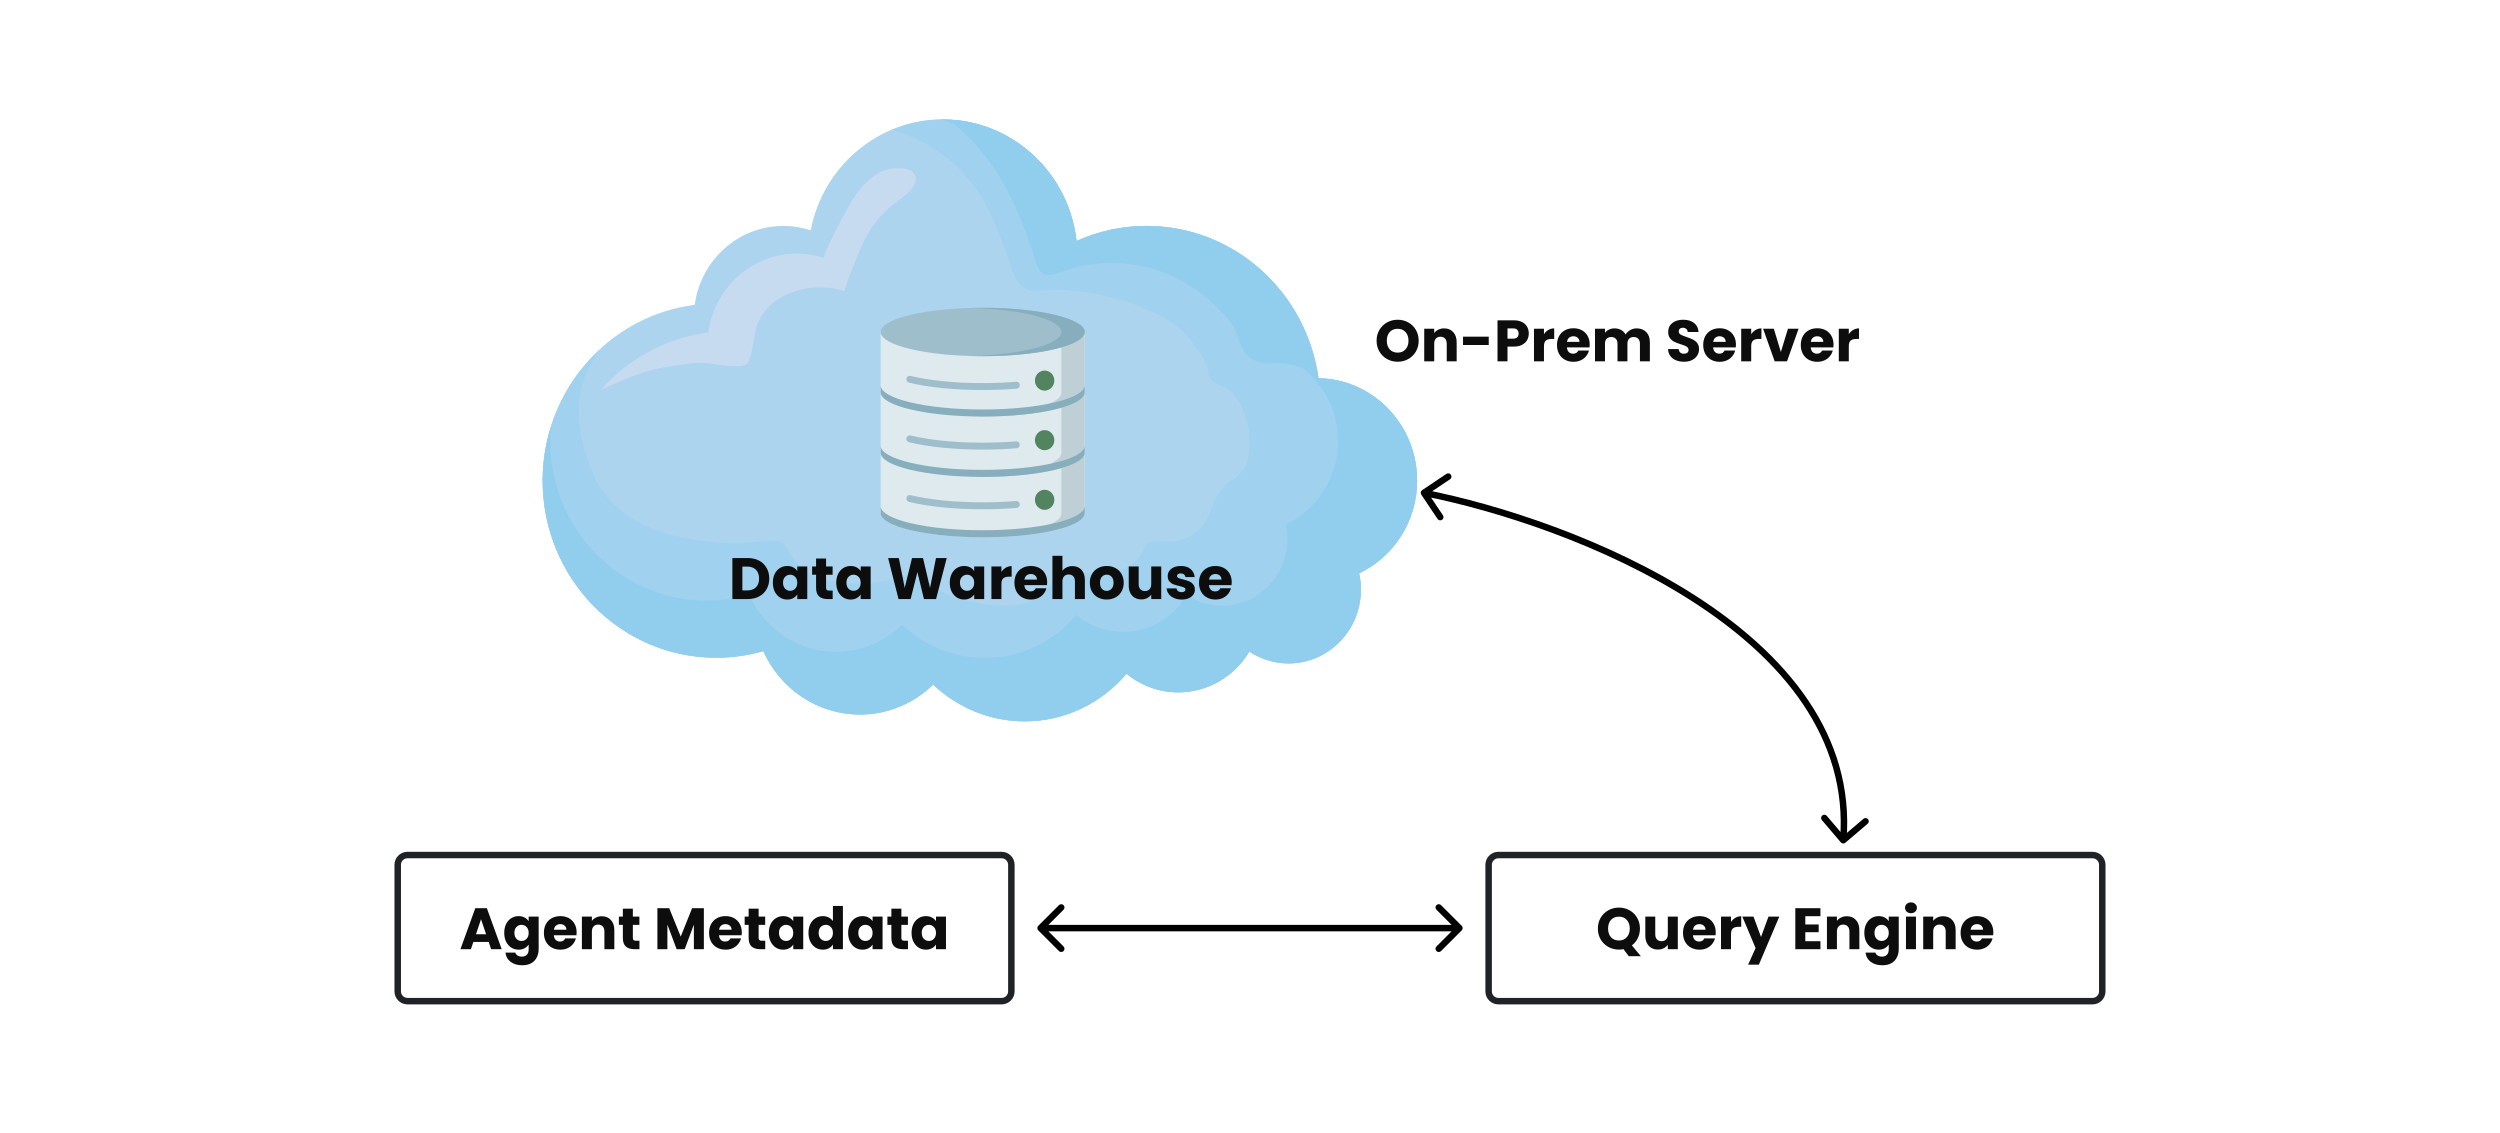 <svg width="770" height="349" viewBox="0 0 770 349" fill="none" xmlns="http://www.w3.org/2000/svg">
<g opacity="0.64">
<path d="M436.47 148.011C436.47 130.783 422.916 116.787 406.098 116.481C402.448 89.984 380.132 69.584 353.145 69.584C345.474 69.584 338.187 71.249 331.585 74.212C329.196 53.151 311.681 36.792 290.397 36.792C270.229 36.792 253.434 51.474 249.701 70.931C247.048 70.061 244.215 69.584 241.286 69.584C227.324 69.584 215.812 80.163 213.975 93.89C187.577 97.233 167.133 120.179 167.133 148.011C167.133 178.146 191.082 202.574 220.626 202.574C225.644 202.574 230.493 201.852 235.103 200.541C240.265 212.051 251.634 220.072 264.863 220.072C273.614 220.072 281.549 216.545 287.42 210.839C294.827 217.843 304.706 222.166 315.607 222.166C328.14 222.166 339.34 216.484 346.951 207.521C351.333 211.096 356.891 213.239 362.929 213.239C372.197 213.239 380.3 208.194 384.802 200.676C388.283 202.978 392.425 204.325 396.878 204.325C409.183 204.325 419.159 194.15 419.159 181.586C419.159 179.86 418.955 178.195 418.607 176.591C429.159 171.558 436.482 160.672 436.482 148.011H436.47Z" fill="#7DBBE6"/>
<path d="M204.015 113.274C208.397 112.576 213.272 111.474 217.702 111.841C221.136 112.123 226.61 113.617 229.876 112.233C231.509 111.535 232.385 102.009 233.19 100C234.39 96.939 236.779 93.976 239.541 92.237C245.724 88.319 253.335 87.547 260.251 89.703C259.578 89.482 265.317 75.756 265.906 74.58C267.778 70.834 270.144 67.393 273.217 64.564C275.138 62.801 277.359 61.454 279.316 59.752C280.865 58.405 282.858 55.932 281.705 53.728C280.637 51.658 277.455 51.781 275.51 51.879C270.564 52.123 266.686 55.797 263.865 59.654C262.088 62.091 260.707 64.772 259.278 67.429C258.81 68.299 253.059 79.197 253.888 79.466C251.234 78.597 248.401 78.119 245.472 78.119C231.509 78.119 219.995 88.698 218.158 102.425C205.084 104.078 193.474 110.555 185.082 120.045C191.265 117.425 197.304 114.351 204.027 113.274H204.015Z" fill="#A6C6E8"/>
<path d="M436.47 148.011C436.47 130.783 422.917 116.787 406.098 116.481C402.449 89.984 380.132 69.584 353.145 69.584C345.474 69.584 338.188 71.249 331.585 74.212C329.196 53.151 311.681 36.792 290.397 36.792C284.827 36.792 279.521 37.944 274.671 39.988C288.272 43.797 299.917 53.507 305.631 67.159C307.504 71.641 309.568 76.245 310.937 80.91C312.402 85.882 314.082 90.131 320.001 89.555C329.292 88.637 339.424 90.228 348.236 93.363C355.03 95.788 362.581 99.045 367.023 105.143C368.836 107.628 372.053 111.669 372.209 114.816C372.401 118.502 377.539 118.404 380.06 121.538C384.658 127.269 385.858 135.693 384.046 142.354C383.445 144.583 381.549 146.554 379.664 147.742C374.898 150.754 374.286 154.33 372.101 159.093C369.664 164.383 363.938 167.627 358.079 166.709C352.149 165.779 353.362 168.913 350.432 171.999C348.128 174.423 346.159 175.452 342.857 175.978C339.568 176.505 334.214 176.738 331.045 175.734C326.363 174.24 325.571 177.093 323.098 180.742C319.052 186.693 311.621 186.901 305.235 186.313C298.212 185.664 289.989 183.729 284.899 178.329C281.778 175.023 280.853 177.019 276.808 178.048C273.422 178.905 269.941 179.64 266.448 179.738C259.737 179.933 251.874 179.174 246.508 174.534C244.047 172.403 243.291 170.064 241.478 167.419C240.169 165.509 229.101 167.419 226.748 167.358C210.59 166.93 190.494 163.342 182.967 146.567C179.45 138.73 176.929 128.665 178.922 120.032C180.002 115.318 182.259 111.363 184.816 107.555C173.976 117.534 167.145 131.946 167.145 148.011C167.145 178.146 191.094 202.574 220.638 202.574C225.656 202.574 230.506 201.852 235.115 200.541C240.277 212.051 251.646 220.072 264.875 220.072C273.626 220.072 281.562 216.545 287.432 210.839C294.839 217.843 304.719 222.166 315.619 222.166C328.152 222.166 339.352 216.484 346.963 207.521C351.345 211.096 356.903 213.239 362.941 213.239C372.209 213.239 380.312 208.194 384.814 200.676C388.295 202.978 392.437 204.325 396.89 204.325C409.195 204.325 419.171 194.15 419.171 181.586C419.171 179.86 418.967 178.195 418.619 176.591C429.171 171.558 436.494 160.672 436.494 148.011H436.47Z" fill="#6BB7E5"/>
<path d="M436.47 148.012C436.47 130.783 422.917 116.788 406.098 116.481C405.834 114.571 405.45 112.71 404.994 110.873C404.982 110.812 404.958 110.763 404.946 110.702C404.574 109.208 404.141 107.751 403.661 106.306C403.613 106.159 403.553 106 403.493 105.853C403.025 104.518 402.521 103.208 401.957 101.935C401.861 101.702 401.74 101.469 401.644 101.249C401.104 100.074 400.54 98.91 399.928 97.784C399.76 97.478 399.592 97.184 399.412 96.878C398.835 95.849 398.223 94.845 397.575 93.853C397.335 93.486 397.083 93.118 396.831 92.763C396.23 91.882 395.594 91.025 394.946 90.18C394.61 89.751 394.274 89.335 393.925 88.931C393.313 88.196 392.689 87.474 392.041 86.776C391.609 86.31 391.176 85.857 390.732 85.404C390.132 84.804 389.52 84.217 388.895 83.641C388.355 83.151 387.815 82.662 387.251 82.196C386.687 81.719 386.11 81.253 385.51 80.788C384.862 80.286 384.202 79.784 383.529 79.306C383.013 78.939 382.473 78.584 381.945 78.241C381.176 77.739 380.396 77.237 379.592 76.772C379.124 76.502 378.655 76.245 378.187 75.988C377.287 75.498 376.387 75.033 375.462 74.592C375.066 74.409 374.67 74.237 374.262 74.066C373.241 73.613 372.209 73.184 371.153 72.792C370.828 72.682 370.504 72.584 370.192 72.474C369.04 72.082 367.875 71.703 366.687 71.384C366.471 71.323 366.243 71.286 366.015 71.225C364.718 70.894 363.422 70.6 362.089 70.38C361.981 70.368 361.885 70.356 361.789 70.331C358.98 69.866 356.099 69.584 353.158 69.584C345.487 69.584 338.2 71.249 331.597 74.213C329.256 53.752 312.642 37.772 292.174 36.878C299.953 42.915 306.291 50.642 310.817 59.813C313.938 66.143 316.663 72.768 318.704 79.551C319.977 83.788 320.925 85.772 325.451 84.217C329.04 82.98 332.69 81.817 336.459 81.376C353.422 79.38 368.391 85.992 379.136 99.388C380.336 100.882 380.972 103.024 381.573 104.824C383.397 110.286 386.603 112.11 392.137 111.841C395.51 111.682 398.511 112.343 401.404 113.482C407.911 118.686 412.125 126.743 412.125 135.84C412.125 147.252 405.522 157.061 396.014 161.591C396.338 163.036 396.518 164.542 396.518 166.097C396.518 177.411 387.527 186.57 376.435 186.57C372.425 186.57 368.692 185.358 365.558 183.289C361.501 190.06 354.202 194.603 345.859 194.603C340.409 194.603 335.415 192.668 331.465 189.448C324.61 197.517 314.515 202.635 303.23 202.635C293.41 202.635 284.503 198.742 277.84 192.436C272.546 197.578 265.403 200.75 257.516 200.75C245.608 200.75 235.356 193.525 230.698 183.154C226.544 184.342 222.175 184.991 217.649 184.991C191.034 184.991 169.462 162.987 169.462 135.828C169.462 134.383 169.546 132.951 169.654 131.542C168.033 136.747 167.121 142.269 167.121 148.024C167.121 178.158 191.07 202.586 220.614 202.586C225.632 202.586 230.482 201.864 235.092 200.554C240.254 212.064 251.622 220.084 264.851 220.084C273.603 220.084 281.538 216.558 287.408 210.852C294.815 217.856 304.695 222.178 315.595 222.178C328.128 222.178 339.328 216.496 346.939 207.533C351.321 211.109 356.879 213.252 362.917 213.252C372.185 213.252 380.288 208.207 384.79 200.689C388.271 202.991 392.413 204.337 396.867 204.337C409.171 204.337 419.147 194.162 419.147 181.599C419.147 179.872 418.943 178.207 418.595 176.603C429.147 171.571 436.47 160.685 436.47 148.024V148.012Z" fill="#53B2E5"/>
<path d="M317.623 69.339C321.417 67.625 325.499 66.462 329.725 65.8C324.262 48.952 308.726 36.792 290.381 36.792C290.141 36.792 289.913 36.817 289.685 36.829C304.524 40.662 315.822 53.507 317.623 69.339Z" fill="#53B2E5"/>
</g>
<g clip-path="url(#clip0_127_219)">
<path d="M271.241 102.248V158.028C271.241 162.145 285.309 165.483 302.663 165.483C320.016 165.483 334.084 162.145 334.084 158.028V102.248H271.241Z" fill="#DFEAEF"/>
<path d="M326.905 102.248V120.841C326.905 124.67 314.736 127.825 299.073 128.247C300.251 128.279 301.449 128.296 302.663 128.296C312.422 128.296 321.142 127.24 326.905 125.584V139.434C326.905 143.263 314.736 146.418 299.073 146.841C300.251 146.872 301.449 146.889 302.663 146.889C312.422 146.889 321.141 145.834 326.905 144.178V158.099C326.905 161.928 314.736 165.083 299.073 165.506C300.251 165.538 301.449 165.555 302.663 165.555C320.016 165.555 334.084 162.217 334.084 158.1V139.506H334.08C334.081 139.482 334.084 139.458 334.084 139.435V102.248H326.905Z" fill="#BFCFD6"/>
<path d="M302.663 126.125C285.309 126.125 271.241 122.788 271.241 118.67V120.841C271.241 124.958 285.309 128.296 302.663 128.296C320.016 128.296 334.084 124.958 334.084 120.841V118.67C334.084 122.788 320.016 126.125 302.663 126.125ZM302.663 144.718C285.309 144.718 271.241 141.381 271.241 137.263V139.434C271.241 143.551 285.309 146.889 302.663 146.889C320.016 146.889 334.084 143.551 334.084 139.434V137.263C334.084 141.381 320.016 144.718 302.663 144.718ZM302.663 163.316C285.309 163.316 271.241 159.978 271.241 155.861V158.031C271.241 162.148 285.309 165.486 302.663 165.486C320.016 165.486 334.084 162.148 334.084 158.031V155.861C334.084 159.978 320.016 163.316 302.663 163.316Z" fill="#86AEBC"/>
<path d="M302.663 109.703C320.016 109.703 334.084 106.365 334.084 102.248C334.084 98.13 320.016 94.793 302.663 94.793C285.309 94.793 271.242 98.13 271.242 102.248C271.242 106.365 285.309 109.703 302.663 109.703Z" fill="#9EBECC"/>
<path d="M302.663 94.793C301.449 94.793 300.251 94.809 299.073 94.841C314.736 95.264 326.905 98.418 326.905 102.247C326.905 106.077 314.736 109.231 299.073 109.654C300.251 109.685 301.449 109.702 302.663 109.702C320.017 109.702 334.084 106.365 334.084 102.247C334.084 98.13 320.017 94.793 302.663 94.793Z" fill="#86AEBC"/>
<path d="M321.746 120.316C323.397 120.316 324.736 118.931 324.736 117.222C324.736 115.514 323.397 114.128 321.746 114.128C320.095 114.128 318.756 115.514 318.756 117.222C318.756 118.931 320.095 120.316 321.746 120.316Z" fill="#528460"/>
<path d="M302.663 120.129C294.055 120.129 285.989 119.322 279.951 117.856C279.819 117.824 279.694 117.765 279.584 117.683C279.474 117.601 279.381 117.498 279.31 117.379C279.238 117.26 279.19 117.127 279.168 116.989C279.146 116.85 279.151 116.709 279.182 116.573C279.213 116.436 279.27 116.307 279.349 116.193C279.428 116.08 279.528 115.983 279.643 115.909C279.758 115.835 279.886 115.786 280.02 115.763C280.154 115.74 280.29 115.745 280.422 115.777C286.31 117.207 294.209 117.995 302.663 117.995C306.204 117.995 309.677 117.855 312.986 117.579C313.259 117.557 313.529 117.647 313.738 117.83C313.946 118.014 314.075 118.275 314.097 118.558C314.119 118.84 314.032 119.119 313.855 119.335C313.677 119.55 313.425 119.684 313.152 119.707C309.788 119.987 306.259 120.129 302.663 120.129Z" fill="#9EBECC"/>
<path d="M321.746 138.664C323.397 138.664 324.736 137.279 324.736 135.57C324.736 133.862 323.397 132.477 321.746 132.477C320.095 132.477 318.756 133.862 318.756 135.57C318.756 137.279 320.095 138.664 321.746 138.664Z" fill="#528460"/>
<path d="M302.663 138.479C294.055 138.479 285.989 137.671 279.951 136.205C279.819 136.173 279.694 136.114 279.584 136.032C279.474 135.95 279.381 135.847 279.31 135.728C279.238 135.609 279.19 135.476 279.168 135.338C279.146 135.2 279.151 135.058 279.182 134.922C279.213 134.785 279.27 134.656 279.349 134.543C279.428 134.429 279.528 134.332 279.643 134.258C279.758 134.184 279.886 134.135 280.02 134.112C280.154 134.09 280.29 134.094 280.422 134.126C286.311 135.556 294.209 136.344 302.663 136.344C306.204 136.344 309.677 136.204 312.986 135.928C313.557 135.879 314.052 136.319 314.097 136.907C314.108 137.046 314.092 137.187 314.051 137.32C314.009 137.454 313.942 137.577 313.855 137.684C313.767 137.791 313.66 137.879 313.539 137.942C313.418 138.006 313.287 138.045 313.152 138.056C309.788 138.337 306.259 138.479 302.663 138.479Z" fill="#9EBECC"/>
<path d="M321.746 157.042C323.397 157.042 324.736 155.656 324.736 153.948C324.736 152.239 323.397 150.854 321.746 150.854C320.095 150.854 318.756 152.239 318.756 153.948C318.756 155.656 320.095 157.042 321.746 157.042Z" fill="#528460"/>
<path d="M302.663 156.855C294.055 156.855 285.989 156.047 279.951 154.581C279.819 154.549 279.694 154.491 279.584 154.409C279.474 154.327 279.381 154.224 279.31 154.104C279.238 153.985 279.19 153.853 279.168 153.714C279.146 153.576 279.151 153.435 279.182 153.298C279.312 152.724 279.869 152.369 280.422 152.503C286.31 153.933 294.209 154.72 302.663 154.72C306.204 154.72 309.677 154.58 312.986 154.305C313.554 154.257 314.052 154.696 314.097 155.283C314.108 155.423 314.092 155.563 314.051 155.697C314.009 155.83 313.942 155.954 313.855 156.061C313.767 156.167 313.66 156.255 313.539 156.319C313.418 156.383 313.287 156.421 313.152 156.433C309.788 156.713 306.259 156.855 302.663 156.855Z" fill="#9EBECC"/>
</g>
<path d="M230.305 171.878C231.637 171.878 232.801 172.142 233.797 172.67C234.793 173.198 235.561 173.942 236.101 174.902C236.653 175.85 236.929 176.948 236.929 178.196C236.929 179.432 236.653 180.53 236.101 181.49C235.561 182.45 234.787 183.194 233.779 183.722C232.783 184.25 231.625 184.514 230.305 184.514H225.571V171.878H230.305ZM230.107 181.85C231.271 181.85 232.177 181.532 232.825 180.896C233.473 180.26 233.797 179.36 233.797 178.196C233.797 177.032 233.473 176.126 232.825 175.478C232.177 174.83 231.271 174.506 230.107 174.506H228.649V181.85H230.107ZM238.037 179.474C238.037 178.442 238.229 177.536 238.613 176.756C239.009 175.976 239.543 175.376 240.215 174.956C240.887 174.536 241.637 174.326 242.465 174.326C243.173 174.326 243.791 174.47 244.319 174.758C244.859 175.046 245.273 175.424 245.561 175.892V174.47H248.639V184.514H245.561V183.092C245.261 183.56 244.841 183.938 244.301 184.226C243.773 184.514 243.155 184.658 242.447 184.658C241.631 184.658 240.887 184.448 240.215 184.028C239.543 183.596 239.009 182.99 238.613 182.21C238.229 181.418 238.037 180.506 238.037 179.474ZM245.561 179.492C245.561 178.724 245.345 178.118 244.913 177.674C244.493 177.23 243.977 177.008 243.365 177.008C242.753 177.008 242.231 177.23 241.799 177.674C241.379 178.106 241.169 178.706 241.169 179.474C241.169 180.242 241.379 180.854 241.799 181.31C242.231 181.754 242.753 181.976 243.365 181.976C243.977 181.976 244.493 181.754 244.913 181.31C245.345 180.866 245.561 180.26 245.561 179.492ZM256.463 181.904V184.514H254.897C253.781 184.514 252.911 184.244 252.287 183.704C251.663 183.152 251.351 182.258 251.351 181.022V177.026H250.127V174.47H251.351V172.022H254.429V174.47H256.445V177.026H254.429V181.058C254.429 181.358 254.501 181.574 254.645 181.706C254.789 181.838 255.029 181.904 255.365 181.904H256.463ZM257.566 179.474C257.566 178.442 257.758 177.536 258.142 176.756C258.538 175.976 259.072 175.376 259.744 174.956C260.416 174.536 261.166 174.326 261.994 174.326C262.702 174.326 263.32 174.47 263.848 174.758C264.388 175.046 264.802 175.424 265.09 175.892V174.47H268.168V184.514H265.09V183.092C264.79 183.56 264.37 183.938 263.83 184.226C263.302 184.514 262.684 184.658 261.976 184.658C261.16 184.658 260.416 184.448 259.744 184.028C259.072 183.596 258.538 182.99 258.142 182.21C257.758 181.418 257.566 180.506 257.566 179.474ZM265.09 179.492C265.09 178.724 264.874 178.118 264.442 177.674C264.022 177.23 263.506 177.008 262.894 177.008C262.282 177.008 261.76 177.23 261.328 177.674C260.908 178.106 260.698 178.706 260.698 179.474C260.698 180.242 260.908 180.854 261.328 181.31C261.76 181.754 262.282 181.976 262.894 181.976C263.506 181.976 264.022 181.754 264.442 181.31C264.874 180.866 265.09 180.26 265.09 179.492ZM291.597 171.878L288.303 184.514H284.577L282.561 176.198L280.473 184.514H276.747L273.543 171.878H276.837L278.655 181.076L280.905 171.878H284.289L286.449 181.076L288.285 171.878H291.597ZM292.529 179.474C292.529 178.442 292.721 177.536 293.105 176.756C293.501 175.976 294.035 175.376 294.707 174.956C295.379 174.536 296.129 174.326 296.957 174.326C297.665 174.326 298.283 174.47 298.811 174.758C299.351 175.046 299.765 175.424 300.053 175.892V174.47H303.131V184.514H300.053V183.092C299.753 183.56 299.333 183.938 298.793 184.226C298.265 184.514 297.647 184.658 296.939 184.658C296.123 184.658 295.379 184.448 294.707 184.028C294.035 183.596 293.501 182.99 293.105 182.21C292.721 181.418 292.529 180.506 292.529 179.474ZM300.053 179.492C300.053 178.724 299.837 178.118 299.405 177.674C298.985 177.23 298.469 177.008 297.857 177.008C297.245 177.008 296.723 177.23 296.291 177.674C295.871 178.106 295.661 178.706 295.661 179.474C295.661 180.242 295.871 180.854 296.291 181.31C296.723 181.754 297.245 181.976 297.857 181.976C298.469 181.976 298.985 181.754 299.405 181.31C299.837 180.866 300.053 180.26 300.053 179.492ZM308.436 176.144C308.796 175.592 309.246 175.16 309.786 174.848C310.326 174.524 310.926 174.362 311.586 174.362V177.62H310.74C309.972 177.62 309.396 177.788 309.012 178.124C308.628 178.448 308.436 179.024 308.436 179.852V184.514H305.358V174.47H308.436V176.144ZM322.525 179.33C322.525 179.618 322.507 179.918 322.471 180.23H315.505C315.553 180.854 315.751 181.334 316.099 181.67C316.459 181.994 316.897 182.156 317.413 182.156C318.181 182.156 318.715 181.832 319.015 181.184H322.291C322.123 181.844 321.817 182.438 321.373 182.966C320.941 183.494 320.395 183.908 319.735 184.208C319.075 184.508 318.337 184.658 317.521 184.658C316.537 184.658 315.661 184.448 314.893 184.028C314.125 183.608 313.525 183.008 313.093 182.228C312.661 181.448 312.445 180.536 312.445 179.492C312.445 178.448 312.655 177.536 313.075 176.756C313.507 175.976 314.107 175.376 314.875 174.956C315.643 174.536 316.525 174.326 317.521 174.326C318.493 174.326 319.357 174.53 320.113 174.938C320.869 175.346 321.457 175.928 321.877 176.684C322.309 177.44 322.525 178.322 322.525 179.33ZM319.375 178.52C319.375 177.992 319.195 177.572 318.835 177.26C318.475 176.948 318.025 176.792 317.485 176.792C316.969 176.792 316.531 176.942 316.171 177.242C315.823 177.542 315.607 177.968 315.523 178.52H319.375ZM330.323 174.362C331.475 174.362 332.399 174.746 333.095 175.514C333.791 176.27 334.139 177.314 334.139 178.646V184.514H331.079V179.06C331.079 178.388 330.905 177.866 330.557 177.494C330.209 177.122 329.741 176.936 329.153 176.936C328.565 176.936 328.097 177.122 327.749 177.494C327.401 177.866 327.227 178.388 327.227 179.06V184.514H324.149V171.194H327.227V175.82C327.539 175.376 327.965 175.022 328.505 174.758C329.045 174.494 329.651 174.362 330.323 174.362ZM340.85 184.658C339.866 184.658 338.978 184.448 338.186 184.028C337.406 183.608 336.788 183.008 336.332 182.228C335.888 181.448 335.666 180.536 335.666 179.492C335.666 178.46 335.894 177.554 336.35 176.774C336.806 175.982 337.43 175.376 338.222 174.956C339.014 174.536 339.902 174.326 340.886 174.326C341.87 174.326 342.758 174.536 343.55 174.956C344.342 175.376 344.966 175.982 345.422 176.774C345.878 177.554 346.106 178.46 346.106 179.492C346.106 180.524 345.872 181.436 345.404 182.228C344.948 183.008 344.318 183.608 343.514 184.028C342.722 184.448 341.834 184.658 340.85 184.658ZM340.85 181.994C341.438 181.994 341.936 181.778 342.344 181.346C342.764 180.914 342.974 180.296 342.974 179.492C342.974 178.688 342.77 178.07 342.362 177.638C341.966 177.206 341.474 176.99 340.886 176.99C340.286 176.99 339.788 177.206 339.392 177.638C338.996 178.058 338.798 178.676 338.798 179.492C338.798 180.296 338.99 180.914 339.374 181.346C339.77 181.778 340.262 181.994 340.85 181.994ZM357.657 174.47V184.514H354.579V183.146C354.267 183.59 353.841 183.95 353.301 184.226C352.773 184.49 352.185 184.622 351.537 184.622C350.769 184.622 350.091 184.454 349.503 184.118C348.915 183.77 348.459 183.272 348.135 182.624C347.811 181.976 347.649 181.214 347.649 180.338V174.47H350.709V179.924C350.709 180.596 350.883 181.118 351.231 181.49C351.579 181.862 352.047 182.048 352.635 182.048C353.235 182.048 353.709 181.862 354.057 181.49C354.405 181.118 354.579 180.596 354.579 179.924V174.47H357.657ZM363.953 184.658C363.077 184.658 362.297 184.508 361.613 184.208C360.929 183.908 360.389 183.5 359.993 182.984C359.597 182.456 359.375 181.868 359.327 181.22H362.369C362.405 181.568 362.567 181.85 362.855 182.066C363.143 182.282 363.497 182.39 363.917 182.39C364.301 182.39 364.595 182.318 364.799 182.174C365.015 182.018 365.123 181.82 365.123 181.58C365.123 181.292 364.973 181.082 364.673 180.95C364.373 180.806 363.887 180.65 363.215 180.482C362.495 180.314 361.895 180.14 361.415 179.96C360.935 179.768 360.521 179.474 360.173 179.078C359.825 178.67 359.651 178.124 359.651 177.44C359.651 176.864 359.807 176.342 360.119 175.874C360.443 175.394 360.911 175.016 361.523 174.74C362.147 174.464 362.885 174.326 363.737 174.326C364.997 174.326 365.987 174.638 366.707 175.262C367.439 175.886 367.859 176.714 367.967 177.746H365.123C365.075 177.398 364.919 177.122 364.655 176.918C364.403 176.714 364.067 176.612 363.647 176.612C363.287 176.612 363.011 176.684 362.819 176.828C362.627 176.96 362.531 177.146 362.531 177.386C362.531 177.674 362.681 177.89 362.981 178.034C363.293 178.178 363.773 178.322 364.421 178.466C365.165 178.658 365.771 178.85 366.239 179.042C366.707 179.222 367.115 179.522 367.463 179.942C367.823 180.35 368.009 180.902 368.021 181.598C368.021 182.186 367.853 182.714 367.517 183.182C367.193 183.638 366.719 183.998 366.095 184.262C365.483 184.526 364.769 184.658 363.953 184.658ZM379.373 179.33C379.373 179.618 379.355 179.918 379.319 180.23H372.353C372.401 180.854 372.599 181.334 372.947 181.67C373.307 181.994 373.745 182.156 374.261 182.156C375.029 182.156 375.563 181.832 375.863 181.184H379.139C378.971 181.844 378.665 182.438 378.221 182.966C377.789 183.494 377.243 183.908 376.583 184.208C375.923 184.508 375.185 184.658 374.369 184.658C373.385 184.658 372.509 184.448 371.741 184.028C370.973 183.608 370.373 183.008 369.941 182.228C369.509 181.448 369.293 180.536 369.293 179.492C369.293 178.448 369.503 177.536 369.923 176.756C370.355 175.976 370.955 175.376 371.723 174.956C372.491 174.536 373.373 174.326 374.369 174.326C375.341 174.326 376.205 174.53 376.961 174.938C377.717 175.346 378.305 175.928 378.725 176.684C379.157 177.44 379.373 178.322 379.373 179.33ZM376.223 178.52C376.223 177.992 376.043 177.572 375.683 177.26C375.323 176.948 374.873 176.792 374.333 176.792C373.817 176.792 373.379 176.942 373.019 177.242C372.671 177.542 372.455 177.968 372.371 178.52H376.223Z" fill="#0D0D0D"/>
<path d="M438.027 150.962C437.568 151.269 437.446 151.891 437.753 152.349L442.765 159.825C443.073 160.283 443.694 160.406 444.153 160.098C444.612 159.791 444.734 159.17 444.427 158.711L439.971 152.066L446.616 147.611C447.075 147.304 447.197 146.682 446.89 146.224C446.582 145.765 445.961 145.642 445.502 145.95L438.027 150.962ZM566.969 259.441C567.327 259.861 567.958 259.912 568.378 259.554L575.232 253.721C575.653 253.363 575.704 252.732 575.346 252.311C574.988 251.891 574.356 251.84 573.936 252.198L567.844 257.383L562.659 251.29C562.301 250.87 561.67 250.819 561.249 251.177C560.828 251.535 560.778 252.166 561.136 252.587L566.969 259.441ZM438.584 151.792L438.39 152.774C460.907 157.215 494.356 167.879 521.502 185.401C548.671 202.939 569.272 227.164 566.733 258.712L567.73 258.792L568.727 258.873C571.354 226.221 549.983 201.405 522.587 183.721C495.169 166.023 461.462 155.286 438.778 150.811L438.584 151.792Z" fill="black"/>
<path d="M430.489 111.418C429.301 111.418 428.209 111.142 427.213 110.59C426.229 110.038 425.443 109.27 424.855 108.286C424.279 107.29 423.991 106.174 423.991 104.938C423.991 103.702 424.279 102.592 424.855 101.608C425.443 100.624 426.229 99.856 427.213 99.305C428.209 98.752 429.301 98.477 430.489 98.477C431.677 98.477 432.763 98.752 433.747 99.305C434.743 99.856 435.523 100.624 436.087 101.608C436.663 102.592 436.951 103.702 436.951 104.938C436.951 106.174 436.663 107.29 436.087 108.286C435.511 109.27 434.731 110.038 433.747 110.59C432.763 111.142 431.677 111.418 430.489 111.418ZM430.489 108.61C431.497 108.61 432.301 108.274 432.901 107.602C433.513 106.93 433.819 106.042 433.819 104.938C433.819 103.822 433.513 102.934 432.901 102.274C432.301 101.602 431.497 101.266 430.489 101.266C429.469 101.266 428.653 101.596 428.041 102.256C427.441 102.916 427.141 103.81 427.141 104.938C427.141 106.054 427.441 106.948 428.041 107.62C428.653 108.28 429.469 108.61 430.489 108.61ZM444.783 101.14C445.959 101.14 446.895 101.524 447.591 102.292C448.299 103.048 448.653 104.092 448.653 105.424V111.292H445.593V105.838C445.593 105.166 445.419 104.644 445.071 104.272C444.723 103.9 444.255 103.714 443.667 103.714C443.079 103.714 442.611 103.9 442.263 104.272C441.915 104.644 441.741 105.166 441.741 105.838V111.292H438.663V101.248H441.741V102.58C442.053 102.136 442.473 101.788 443.001 101.536C443.529 101.272 444.123 101.14 444.783 101.14ZM458.532 103.696V106.252H450.612V103.696H458.532ZM470.864 102.724C470.864 103.456 470.696 104.128 470.36 104.74C470.024 105.34 469.508 105.826 468.812 106.198C468.116 106.57 467.252 106.756 466.22 106.756H464.312V111.292H461.234V98.656H466.22C467.228 98.656 468.08 98.831 468.776 99.178C469.472 99.526 469.994 100.006 470.342 100.618C470.69 101.23 470.864 101.932 470.864 102.724ZM465.986 104.308C466.574 104.308 467.012 104.17 467.3 103.894C467.588 103.618 467.732 103.228 467.732 102.724C467.732 102.22 467.588 101.83 467.3 101.554C467.012 101.278 466.574 101.14 465.986 101.14H464.312V104.308H465.986ZM475.544 102.922C475.904 102.37 476.354 101.938 476.894 101.626C477.434 101.302 478.034 101.14 478.694 101.14V104.398H477.848C477.08 104.398 476.504 104.566 476.12 104.902C475.736 105.226 475.544 105.802 475.544 106.63V111.292H472.466V101.248H475.544V102.922ZM489.633 106.108C489.633 106.396 489.615 106.696 489.579 107.008H482.613C482.661 107.632 482.859 108.112 483.207 108.448C483.567 108.772 484.005 108.934 484.521 108.934C485.289 108.934 485.823 108.61 486.123 107.962H489.399C489.231 108.622 488.925 109.216 488.481 109.744C488.049 110.272 487.503 110.686 486.843 110.986C486.183 111.286 485.445 111.436 484.629 111.436C483.645 111.436 482.769 111.226 482.001 110.806C481.233 110.386 480.633 109.786 480.201 109.006C479.769 108.226 479.553 107.314 479.553 106.27C479.553 105.226 479.763 104.314 480.183 103.534C480.615 102.754 481.215 102.154 481.983 101.734C482.751 101.314 483.633 101.104 484.629 101.104C485.601 101.104 486.465 101.308 487.221 101.716C487.977 102.124 488.565 102.706 488.985 103.462C489.417 104.218 489.633 105.1 489.633 106.108ZM486.483 105.298C486.483 104.77 486.303 104.35 485.943 104.038C485.583 103.726 485.133 103.57 484.593 103.57C484.077 103.57 483.639 103.72 483.279 104.02C482.931 104.32 482.715 104.746 482.631 105.298H486.483ZM504.073 101.14C505.321 101.14 506.311 101.518 507.043 102.274C507.787 103.03 508.159 104.08 508.159 105.424V111.292H505.099V105.838C505.099 105.19 504.925 104.692 504.577 104.344C504.241 103.984 503.773 103.804 503.173 103.804C502.573 103.804 502.099 103.984 501.751 104.344C501.415 104.692 501.247 105.19 501.247 105.838V111.292H498.187V105.838C498.187 105.19 498.013 104.692 497.665 104.344C497.329 103.984 496.861 103.804 496.261 103.804C495.661 103.804 495.187 103.984 494.839 104.344C494.503 104.692 494.335 105.19 494.335 105.838V111.292H491.257V101.248H494.335V102.508C494.647 102.088 495.055 101.758 495.559 101.518C496.063 101.266 496.633 101.14 497.269 101.14C498.025 101.14 498.697 101.302 499.285 101.626C499.885 101.95 500.353 102.412 500.689 103.012C501.037 102.46 501.511 102.01 502.111 101.662C502.711 101.314 503.365 101.14 504.073 101.14ZM518.698 111.418C517.774 111.418 516.946 111.268 516.214 110.968C515.482 110.668 514.894 110.224 514.45 109.636C514.018 109.048 513.79 108.34 513.766 107.512H517.042C517.09 107.98 517.252 108.34 517.528 108.592C517.804 108.832 518.164 108.952 518.608 108.952C519.064 108.952 519.424 108.85 519.688 108.646C519.952 108.43 520.084 108.136 520.084 107.764C520.084 107.452 519.976 107.194 519.76 106.99C519.556 106.786 519.298 106.618 518.986 106.486C518.686 106.354 518.254 106.204 517.69 106.036C516.874 105.784 516.208 105.532 515.692 105.28C515.176 105.028 514.732 104.656 514.36 104.164C513.988 103.672 513.802 103.03 513.802 102.238C513.802 101.062 514.228 100.144 515.08 99.484C515.932 98.812 517.042 98.477 518.41 98.477C519.802 98.477 520.924 98.812 521.776 99.484C522.628 100.144 523.084 101.068 523.144 102.256H519.814C519.79 101.848 519.64 101.53 519.364 101.302C519.088 101.062 518.734 100.942 518.302 100.942C517.93 100.942 517.63 101.044 517.402 101.248C517.174 101.44 517.06 101.722 517.06 102.094C517.06 102.502 517.252 102.82 517.636 103.048C518.02 103.276 518.62 103.522 519.436 103.786C520.252 104.062 520.912 104.326 521.416 104.578C521.932 104.83 522.376 105.196 522.748 105.676C523.12 106.156 523.306 106.774 523.306 107.53C523.306 108.25 523.12 108.904 522.748 109.492C522.388 110.08 521.86 110.548 521.164 110.896C520.468 111.244 519.646 111.418 518.698 111.418ZM534.668 106.108C534.668 106.396 534.65 106.696 534.614 107.008H527.648C527.696 107.632 527.894 108.112 528.242 108.448C528.602 108.772 529.04 108.934 529.556 108.934C530.324 108.934 530.858 108.61 531.158 107.962H534.434C534.266 108.622 533.96 109.216 533.516 109.744C533.084 110.272 532.538 110.686 531.878 110.986C531.218 111.286 530.48 111.436 529.664 111.436C528.68 111.436 527.804 111.226 527.036 110.806C526.268 110.386 525.668 109.786 525.236 109.006C524.804 108.226 524.588 107.314 524.588 106.27C524.588 105.226 524.798 104.314 525.218 103.534C525.65 102.754 526.25 102.154 527.018 101.734C527.786 101.314 528.668 101.104 529.664 101.104C530.636 101.104 531.5 101.308 532.256 101.716C533.012 102.124 533.6 102.706 534.02 103.462C534.452 104.218 534.668 105.1 534.668 106.108ZM531.518 105.298C531.518 104.77 531.338 104.35 530.978 104.038C530.618 103.726 530.168 103.57 529.628 103.57C529.112 103.57 528.674 103.72 528.314 104.02C527.966 104.32 527.75 104.746 527.666 105.298H531.518ZM539.37 102.922C539.73 102.37 540.18 101.938 540.72 101.626C541.26 101.302 541.86 101.14 542.52 101.14V104.398H541.674C540.906 104.398 540.33 104.566 539.946 104.902C539.562 105.226 539.37 105.802 539.37 106.63V111.292H536.292V101.248H539.37V102.922ZM548.509 108.412L550.687 101.248H553.963L550.399 111.292H546.601L543.037 101.248H546.331L548.509 108.412ZM564.727 106.108C564.727 106.396 564.709 106.696 564.673 107.008H557.707C557.755 107.632 557.953 108.112 558.301 108.448C558.661 108.772 559.099 108.934 559.615 108.934C560.383 108.934 560.917 108.61 561.217 107.962H564.493C564.325 108.622 564.019 109.216 563.575 109.744C563.143 110.272 562.597 110.686 561.937 110.986C561.277 111.286 560.539 111.436 559.723 111.436C558.739 111.436 557.863 111.226 557.095 110.806C556.327 110.386 555.727 109.786 555.295 109.006C554.863 108.226 554.647 107.314 554.647 106.27C554.647 105.226 554.857 104.314 555.277 103.534C555.709 102.754 556.309 102.154 557.077 101.734C557.845 101.314 558.727 101.104 559.723 101.104C560.695 101.104 561.559 101.308 562.315 101.716C563.071 102.124 563.659 102.706 564.079 103.462C564.511 104.218 564.727 105.1 564.727 106.108ZM561.577 105.298C561.577 104.77 561.397 104.35 561.037 104.038C560.677 103.726 560.227 103.57 559.687 103.57C559.171 103.57 558.733 103.72 558.373 104.02C558.025 104.32 557.809 104.746 557.725 105.298H561.577ZM569.429 102.922C569.789 102.37 570.239 101.938 570.779 101.626C571.319 101.302 571.919 101.14 572.579 101.14V104.398H571.733C570.965 104.398 570.389 104.566 570.005 104.902C569.621 105.226 569.429 105.802 569.429 106.63V111.292H566.351V101.248H569.429V102.922Z" fill="#0D0D0D"/>
<path d="M125.5 263.354H308.5C310.157 263.354 311.5 264.697 311.5 266.354V305.354C311.5 307.011 310.157 308.354 308.5 308.354H125.5C123.843 308.354 122.5 307.011 122.5 305.354V266.354C122.5 264.749 123.761 263.438 125.346 263.358L125.5 263.354Z" stroke="#1F2227" stroke-width="2"/>
<path d="M150.51 290.122H145.794L145.038 292.354H141.816L146.388 279.718H149.952L154.524 292.354H151.266L150.51 290.122ZM149.718 287.746L148.152 283.12L146.604 287.746H149.718ZM159.732 282.166C160.44 282.166 161.058 282.31 161.586 282.598C162.126 282.886 162.54 283.264 162.828 283.732V282.31H165.906V292.336C165.906 293.26 165.72 294.094 165.348 294.838C164.988 295.594 164.43 296.194 163.674 296.638C162.93 297.082 162 297.304 160.884 297.304C159.396 297.304 158.19 296.95 157.266 296.242C156.342 295.546 155.814 294.598 155.682 293.398H158.724C158.82 293.782 159.048 294.082 159.408 294.298C159.768 294.526 160.212 294.64 160.74 294.64C161.376 294.64 161.88 294.454 162.252 294.082C162.636 293.722 162.828 293.14 162.828 292.336V290.914C162.528 291.382 162.114 291.766 161.586 292.066C161.058 292.354 160.44 292.498 159.732 292.498C158.904 292.498 158.154 292.288 157.482 291.868C156.81 291.436 156.276 290.83 155.88 290.05C155.496 289.258 155.304 288.346 155.304 287.314C155.304 286.282 155.496 285.376 155.88 284.596C156.276 283.816 156.81 283.216 157.482 282.796C158.154 282.376 158.904 282.166 159.732 282.166ZM162.828 287.332C162.828 286.564 162.612 285.958 162.18 285.514C161.76 285.07 161.244 284.848 160.632 284.848C160.02 284.848 159.498 285.07 159.066 285.514C158.646 285.946 158.436 286.546 158.436 287.314C158.436 288.082 158.646 288.694 159.066 289.15C159.498 289.594 160.02 289.816 160.632 289.816C161.244 289.816 161.76 289.594 162.18 289.15C162.612 288.706 162.828 288.1 162.828 287.332ZM177.601 287.17C177.601 287.458 177.583 287.758 177.547 288.07H170.581C170.629 288.694 170.827 289.174 171.175 289.51C171.535 289.834 171.973 289.996 172.489 289.996C173.257 289.996 173.791 289.672 174.091 289.024H177.367C177.199 289.684 176.893 290.278 176.449 290.806C176.017 291.334 175.471 291.748 174.811 292.048C174.151 292.348 173.413 292.498 172.597 292.498C171.613 292.498 170.737 292.288 169.969 291.868C169.201 291.448 168.601 290.848 168.169 290.068C167.737 289.288 167.521 288.376 167.521 287.332C167.521 286.288 167.731 285.376 168.151 284.596C168.583 283.816 169.183 283.216 169.951 282.796C170.719 282.376 171.601 282.166 172.597 282.166C173.569 282.166 174.433 282.37 175.189 282.778C175.945 283.186 176.533 283.768 176.953 284.524C177.385 285.28 177.601 286.162 177.601 287.17ZM174.451 286.36C174.451 285.832 174.271 285.412 173.911 285.1C173.551 284.788 173.101 284.632 172.561 284.632C172.045 284.632 171.607 284.782 171.247 285.082C170.899 285.382 170.683 285.808 170.599 286.36H174.451ZM185.344 282.202C186.52 282.202 187.456 282.586 188.152 283.354C188.86 284.11 189.214 285.154 189.214 286.486V292.354H186.154V286.9C186.154 286.228 185.98 285.706 185.632 285.334C185.284 284.962 184.816 284.776 184.228 284.776C183.64 284.776 183.172 284.962 182.824 285.334C182.476 285.706 182.302 286.228 182.302 286.9V292.354H179.224V282.31H182.302V283.642C182.614 283.198 183.034 282.85 183.562 282.598C184.09 282.334 184.684 282.202 185.344 282.202ZM196.951 289.744V292.354H195.385C194.269 292.354 193.399 292.084 192.775 291.544C192.151 290.992 191.839 290.098 191.839 288.862V284.866H190.615V282.31H191.839V279.862H194.917V282.31H196.933V284.866H194.917V288.898C194.917 289.198 194.989 289.414 195.133 289.546C195.277 289.678 195.517 289.744 195.853 289.744H196.951ZM216.79 279.718V292.354H213.712V284.776L210.886 292.354H208.402L205.558 284.758V292.354H202.48V279.718H206.116L209.662 288.466L213.172 279.718H216.79ZM228.472 287.17C228.472 287.458 228.454 287.758 228.418 288.07H221.452C221.5 288.694 221.698 289.174 222.046 289.51C222.406 289.834 222.844 289.996 223.36 289.996C224.128 289.996 224.662 289.672 224.962 289.024H228.238C228.07 289.684 227.764 290.278 227.32 290.806C226.888 291.334 226.342 291.748 225.682 292.048C225.022 292.348 224.284 292.498 223.468 292.498C222.484 292.498 221.608 292.288 220.84 291.868C220.072 291.448 219.472 290.848 219.04 290.068C218.608 289.288 218.392 288.376 218.392 287.332C218.392 286.288 218.602 285.376 219.022 284.596C219.454 283.816 220.054 283.216 220.822 282.796C221.59 282.376 222.472 282.166 223.468 282.166C224.44 282.166 225.304 282.37 226.06 282.778C226.816 283.186 227.404 283.768 227.824 284.524C228.256 285.28 228.472 286.162 228.472 287.17ZM225.322 286.36C225.322 285.832 225.142 285.412 224.782 285.1C224.422 284.788 223.972 284.632 223.432 284.632C222.916 284.632 222.478 284.782 222.118 285.082C221.77 285.382 221.554 285.808 221.47 286.36H225.322ZM235.693 289.744V292.354H234.127C233.011 292.354 232.141 292.084 231.517 291.544C230.893 290.992 230.581 290.098 230.581 288.862V284.866H229.357V282.31H230.581V279.862H233.659V282.31H235.675V284.866H233.659V288.898C233.659 289.198 233.731 289.414 233.875 289.546C234.019 289.678 234.259 289.744 234.595 289.744H235.693ZM236.796 287.314C236.796 286.282 236.988 285.376 237.372 284.596C237.768 283.816 238.302 283.216 238.974 282.796C239.646 282.376 240.396 282.166 241.224 282.166C241.932 282.166 242.55 282.31 243.078 282.598C243.618 282.886 244.032 283.264 244.32 283.732V282.31H247.398V292.354H244.32V290.932C244.02 291.4 243.6 291.778 243.06 292.066C242.532 292.354 241.914 292.498 241.206 292.498C240.39 292.498 239.646 292.288 238.974 291.868C238.302 291.436 237.768 290.83 237.372 290.05C236.988 289.258 236.796 288.346 236.796 287.314ZM244.32 287.332C244.32 286.564 244.104 285.958 243.672 285.514C243.252 285.07 242.736 284.848 242.124 284.848C241.512 284.848 240.99 285.07 240.558 285.514C240.138 285.946 239.928 286.546 239.928 287.314C239.928 288.082 240.138 288.694 240.558 289.15C240.99 289.594 241.512 289.816 242.124 289.816C242.736 289.816 243.252 289.594 243.672 289.15C244.104 288.706 244.32 288.1 244.32 287.332ZM249.013 287.314C249.013 286.282 249.205 285.376 249.589 284.596C249.985 283.816 250.519 283.216 251.191 282.796C251.863 282.376 252.613 282.166 253.441 282.166C254.101 282.166 254.701 282.304 255.241 282.58C255.793 282.856 256.225 283.228 256.537 283.696V279.034H259.615V292.354H256.537V290.914C256.249 291.394 255.835 291.778 255.295 292.066C254.767 292.354 254.149 292.498 253.441 292.498C252.613 292.498 251.863 292.288 251.191 291.868C250.519 291.436 249.985 290.83 249.589 290.05C249.205 289.258 249.013 288.346 249.013 287.314ZM256.537 287.332C256.537 286.564 256.321 285.958 255.889 285.514C255.469 285.07 254.953 284.848 254.341 284.848C253.729 284.848 253.207 285.07 252.775 285.514C252.355 285.946 252.145 286.546 252.145 287.314C252.145 288.082 252.355 288.694 252.775 289.15C253.207 289.594 253.729 289.816 254.341 289.816C254.953 289.816 255.469 289.594 255.889 289.15C256.321 288.706 256.537 288.1 256.537 287.332ZM261.23 287.314C261.23 286.282 261.422 285.376 261.806 284.596C262.202 283.816 262.736 283.216 263.408 282.796C264.08 282.376 264.83 282.166 265.658 282.166C266.366 282.166 266.984 282.31 267.512 282.598C268.052 282.886 268.466 283.264 268.754 283.732V282.31H271.832V292.354H268.754V290.932C268.454 291.4 268.034 291.778 267.494 292.066C266.966 292.354 266.348 292.498 265.64 292.498C264.824 292.498 264.08 292.288 263.408 291.868C262.736 291.436 262.202 290.83 261.806 290.05C261.422 289.258 261.23 288.346 261.23 287.314ZM268.754 287.332C268.754 286.564 268.538 285.958 268.106 285.514C267.686 285.07 267.17 284.848 266.558 284.848C265.946 284.848 265.424 285.07 264.992 285.514C264.572 285.946 264.362 286.546 264.362 287.314C264.362 288.082 264.572 288.694 264.992 289.15C265.424 289.594 265.946 289.816 266.558 289.816C267.17 289.816 267.686 289.594 268.106 289.15C268.538 288.706 268.754 288.1 268.754 287.332ZM279.656 289.744V292.354H278.09C276.974 292.354 276.104 292.084 275.48 291.544C274.856 290.992 274.544 290.098 274.544 288.862V284.866H273.32V282.31H274.544V279.862H277.622V282.31H279.638V284.866H277.622V288.898C277.622 289.198 277.694 289.414 277.838 289.546C277.982 289.678 278.222 289.744 278.558 289.744H279.656ZM280.759 287.314C280.759 286.282 280.951 285.376 281.335 284.596C281.731 283.816 282.265 283.216 282.937 282.796C283.609 282.376 284.359 282.166 285.187 282.166C285.895 282.166 286.513 282.31 287.041 282.598C287.581 282.886 287.995 283.264 288.283 283.732V282.31H291.361V292.354H288.283V290.932C287.983 291.4 287.563 291.778 287.023 292.066C286.495 292.354 285.877 292.498 285.169 292.498C284.353 292.498 283.609 292.288 282.937 291.868C282.265 291.436 281.731 290.83 281.335 290.05C280.951 289.258 280.759 288.346 280.759 287.314ZM288.283 287.332C288.283 286.564 288.067 285.958 287.635 285.514C287.215 285.07 286.699 284.848 286.087 284.848C285.475 284.848 284.953 285.07 284.521 285.514C284.101 285.946 283.891 286.546 283.891 287.314C283.891 288.082 284.101 288.694 284.521 289.15C284.953 289.594 285.475 289.816 286.087 289.816C286.699 289.816 287.215 289.594 287.635 289.15C288.067 288.706 288.283 288.1 288.283 287.332Z" fill="#0D0D0D"/>
<path d="M319.793 285.147C319.402 285.537 319.402 286.171 319.793 286.561L326.157 292.925C326.547 293.316 327.181 293.316 327.571 292.925C327.962 292.535 327.962 291.901 327.571 291.511L321.914 285.854L327.571 280.197C327.962 279.807 327.962 279.173 327.571 278.783C327.181 278.392 326.547 278.392 326.157 278.783L319.793 285.147ZM450.207 286.561C450.598 286.171 450.598 285.537 450.207 285.147L443.843 278.783C443.453 278.392 442.819 278.392 442.429 278.783C442.038 279.173 442.038 279.807 442.429 280.197L448.086 285.854L442.429 291.511C442.038 291.901 442.038 292.535 442.429 292.925C442.819 293.316 443.453 293.316 443.843 292.925L450.207 286.561ZM320.5 285.854V286.854H449.5V285.854V284.854H320.5V285.854Z" fill="black"/>
<path d="M461.5 263.354H644.5C646.157 263.354 647.5 264.697 647.5 266.354V305.354C647.5 307.011 646.157 308.354 644.5 308.354H461.5C459.843 308.354 458.5 307.011 458.5 305.354V266.354C458.5 264.749 459.761 263.438 461.346 263.358L461.5 263.354Z" stroke="#1F2227" stroke-width="2"/>
<path d="M501.663 294.514L500.043 292.336C499.563 292.432 499.095 292.48 498.639 292.48C497.451 292.48 496.359 292.204 495.363 291.652C494.379 291.1 493.593 290.332 493.005 289.348C492.429 288.352 492.141 287.236 492.141 286C492.141 284.764 492.429 283.654 493.005 282.67C493.593 281.686 494.379 280.918 495.363 280.366C496.359 279.814 497.451 279.538 498.639 279.538C499.827 279.538 500.913 279.814 501.897 280.366C502.893 280.918 503.673 281.686 504.237 282.67C504.813 283.654 505.101 284.764 505.101 286C505.101 287.08 504.879 288.07 504.435 288.97C504.003 289.858 503.397 290.596 502.617 291.184L505.389 294.514H501.663ZM495.291 286C495.291 287.116 495.591 288.01 496.191 288.682C496.803 289.342 497.619 289.672 498.639 289.672C499.647 289.672 500.451 289.336 501.051 288.664C501.663 287.992 501.969 287.104 501.969 286C501.969 284.884 501.663 283.996 501.051 283.336C500.451 282.664 499.647 282.328 498.639 282.328C497.619 282.328 496.803 282.658 496.191 283.318C495.591 283.978 495.291 284.872 495.291 286ZM516.766 282.31V292.354H513.688V290.986C513.376 291.43 512.95 291.79 512.41 292.066C511.882 292.33 511.294 292.462 510.646 292.462C509.878 292.462 509.2 292.294 508.612 291.958C508.024 291.61 507.568 291.112 507.244 290.464C506.92 289.816 506.758 289.054 506.758 288.178V282.31H509.818V287.764C509.818 288.436 509.992 288.958 510.34 289.33C510.688 289.702 511.156 289.888 511.744 289.888C512.344 289.888 512.818 289.702 513.166 289.33C513.514 288.958 513.688 288.436 513.688 287.764V282.31H516.766ZM528.445 287.17C528.445 287.458 528.427 287.758 528.391 288.07H521.425C521.473 288.694 521.671 289.174 522.019 289.51C522.379 289.834 522.817 289.996 523.333 289.996C524.101 289.996 524.635 289.672 524.935 289.024H528.211C528.043 289.684 527.737 290.278 527.293 290.806C526.861 291.334 526.315 291.748 525.655 292.048C524.995 292.348 524.257 292.498 523.441 292.498C522.457 292.498 521.581 292.288 520.813 291.868C520.045 291.448 519.445 290.848 519.013 290.068C518.581 289.288 518.365 288.376 518.365 287.332C518.365 286.288 518.575 285.376 518.995 284.596C519.427 283.816 520.027 283.216 520.795 282.796C521.563 282.376 522.445 282.166 523.441 282.166C524.413 282.166 525.277 282.37 526.033 282.778C526.789 283.186 527.377 283.768 527.797 284.524C528.229 285.28 528.445 286.162 528.445 287.17ZM525.295 286.36C525.295 285.832 525.115 285.412 524.755 285.1C524.395 284.788 523.945 284.632 523.405 284.632C522.889 284.632 522.451 284.782 522.091 285.082C521.743 285.382 521.527 285.808 521.443 286.36H525.295ZM533.147 283.984C533.507 283.432 533.957 283 534.497 282.688C535.037 282.364 535.637 282.202 536.297 282.202V285.46H535.451C534.683 285.46 534.107 285.628 533.723 285.964C533.339 286.288 533.147 286.864 533.147 287.692V292.354H530.069V282.31H533.147V283.984ZM548.028 282.31L541.728 297.124H538.416L540.72 292.012L536.634 282.31H540.072L542.394 288.592L544.698 282.31H548.028ZM556.034 282.184V284.74H560.156V287.116H556.034V289.888H560.696V292.354H552.956V279.718H560.696V282.184H556.034ZM568.814 282.202C569.99 282.202 570.926 282.586 571.622 283.354C572.33 284.11 572.684 285.154 572.684 286.486V292.354H569.624V286.9C569.624 286.228 569.45 285.706 569.102 285.334C568.754 284.962 568.286 284.776 567.698 284.776C567.11 284.776 566.642 284.962 566.294 285.334C565.946 285.706 565.772 286.228 565.772 286.9V292.354H562.694V282.31H565.772V283.642C566.084 283.198 566.504 282.85 567.032 282.598C567.56 282.334 568.154 282.202 568.814 282.202ZM578.639 282.166C579.347 282.166 579.965 282.31 580.493 282.598C581.033 282.886 581.447 283.264 581.735 283.732V282.31H584.813V292.336C584.813 293.26 584.627 294.094 584.255 294.838C583.895 295.594 583.337 296.194 582.581 296.638C581.837 297.082 580.907 297.304 579.791 297.304C578.303 297.304 577.097 296.95 576.173 296.242C575.249 295.546 574.721 294.598 574.589 293.398H577.631C577.727 293.782 577.955 294.082 578.315 294.298C578.675 294.526 579.119 294.64 579.647 294.64C580.283 294.64 580.787 294.454 581.159 294.082C581.543 293.722 581.735 293.14 581.735 292.336V290.914C581.435 291.382 581.021 291.766 580.493 292.066C579.965 292.354 579.347 292.498 578.639 292.498C577.811 292.498 577.061 292.288 576.389 291.868C575.717 291.436 575.183 290.83 574.787 290.05C574.403 289.258 574.211 288.346 574.211 287.314C574.211 286.282 574.403 285.376 574.787 284.596C575.183 283.816 575.717 283.216 576.389 282.796C577.061 282.376 577.811 282.166 578.639 282.166ZM581.735 287.332C581.735 286.564 581.519 285.958 581.087 285.514C580.667 285.07 580.151 284.848 579.539 284.848C578.927 284.848 578.405 285.07 577.973 285.514C577.553 285.946 577.343 286.546 577.343 287.314C577.343 288.082 577.553 288.694 577.973 289.15C578.405 289.594 578.927 289.816 579.539 289.816C580.151 289.816 580.667 289.594 581.087 289.15C581.519 288.706 581.735 288.1 581.735 287.332ZM588.588 281.266C588.048 281.266 587.604 281.11 587.256 280.798C586.92 280.474 586.752 280.078 586.752 279.61C586.752 279.13 586.92 278.734 587.256 278.422C587.604 278.098 588.048 277.936 588.588 277.936C589.116 277.936 589.548 278.098 589.884 278.422C590.232 278.734 590.406 279.13 590.406 279.61C590.406 280.078 590.232 280.474 589.884 280.798C589.548 281.11 589.116 281.266 588.588 281.266ZM590.118 282.31V292.354H587.04V282.31H590.118ZM598.468 282.202C599.644 282.202 600.58 282.586 601.276 283.354C601.984 284.11 602.338 285.154 602.338 286.486V292.354H599.278V286.9C599.278 286.228 599.104 285.706 598.756 285.334C598.408 284.962 597.94 284.776 597.352 284.776C596.764 284.776 596.296 284.962 595.948 285.334C595.6 285.706 595.426 286.228 595.426 286.9V292.354H592.348V282.31H595.426V283.642C595.738 283.198 596.158 282.85 596.686 282.598C597.214 282.334 597.808 282.202 598.468 282.202ZM613.945 287.17C613.945 287.458 613.927 287.758 613.891 288.07H606.925C606.973 288.694 607.171 289.174 607.519 289.51C607.879 289.834 608.317 289.996 608.833 289.996C609.601 289.996 610.135 289.672 610.435 289.024H613.711C613.543 289.684 613.237 290.278 612.793 290.806C612.361 291.334 611.815 291.748 611.155 292.048C610.495 292.348 609.757 292.498 608.941 292.498C607.957 292.498 607.081 292.288 606.313 291.868C605.545 291.448 604.945 290.848 604.513 290.068C604.081 289.288 603.865 288.376 603.865 287.332C603.865 286.288 604.075 285.376 604.495 284.596C604.927 283.816 605.527 283.216 606.295 282.796C607.063 282.376 607.945 282.166 608.941 282.166C609.913 282.166 610.777 282.37 611.533 282.778C612.289 283.186 612.877 283.768 613.297 284.524C613.729 285.28 613.945 286.162 613.945 287.17ZM610.795 286.36C610.795 285.832 610.615 285.412 610.255 285.1C609.895 284.788 609.445 284.632 608.905 284.632C608.389 284.632 607.951 284.782 607.591 285.082C607.243 285.382 607.027 285.808 606.943 286.36H610.795Z" fill="#0D0D0D"/>
<defs>
<clipPath id="clip0_127_219">
<rect width="68.388" height="70.762" fill="white" transform="translate(268.469 94.793)"/>
</clipPath>
</defs>
</svg>
